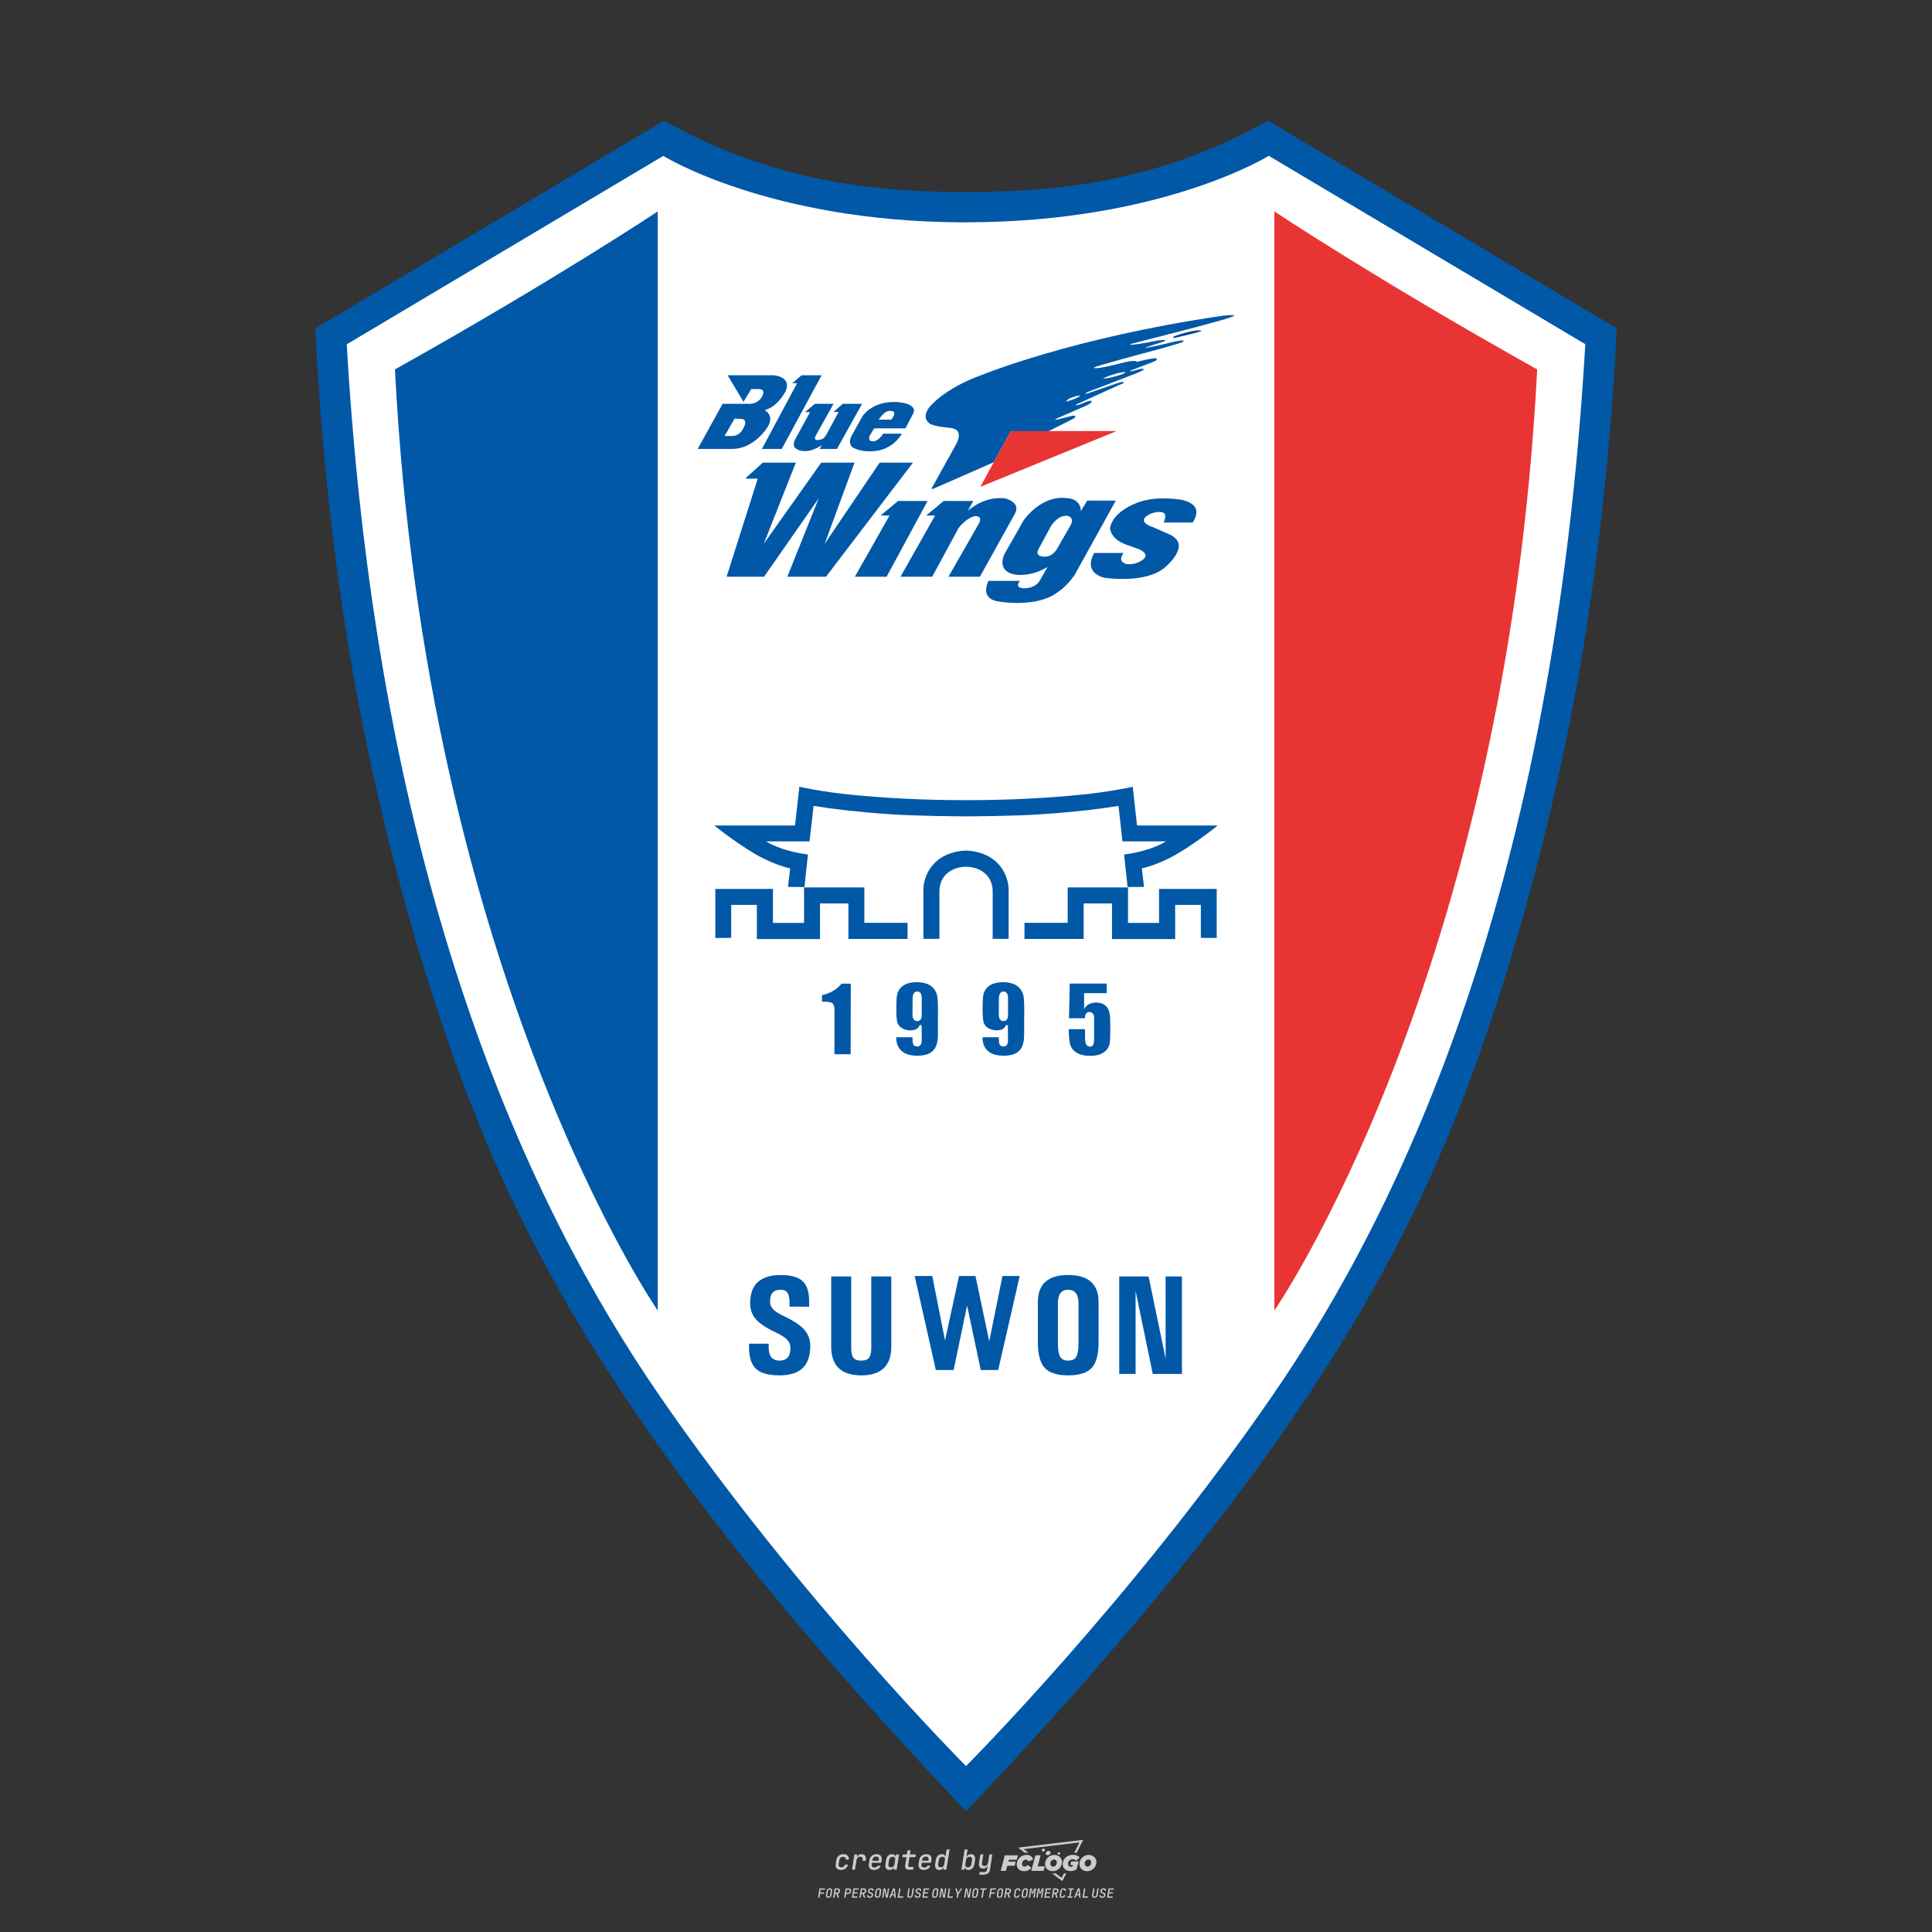 <?xml version="1.0" encoding="iso-8859-1"?>
<!-- Created by @FCLOGO 2024-10-21 GMT+8 20:57:49 . https://fclogo.top/ -->
<!-- FOR PERSONAL USE ONLY NOT FOR COMMERCIAL USE -->
<svg version="1.1" id="&#x56FE;&#x5C42;_1" xmlns="http://www.w3.org/2000/svg" xmlns:xlink="http://www.w3.org/1999/xlink" x="0px"
	 y="0px" viewBox="0 0 800 800" style="enable-background:new 0 0 800 800;" xml:space="preserve">
<rect x="0" y="0" width="800" height="800" fill="#333333" stroke="none"/>
<path style="fill:#CCCCCC;" d="M348.219,774.301c-0.786,0-1.375-0.217-1.768-0.652c-0.393-0.435-0.528-1.03-0.406-1.786l0.252-1.648
	c0.122-0.755,0.45-1.35,0.984-1.785c0.534-0.435,1.194-0.653,1.98-0.653c0.755,0,1.329,0.199,1.722,0.595
	c0.393,0.397,0.551,0.938,0.475,1.625h-1.236c0.03-0.359-0.055-0.637-0.257-0.836c-0.202-0.198-0.498-0.297-0.887-0.297
	c-0.42,0-0.763,0.117-1.03,0.349c-0.267,0.233-0.435,0.563-0.504,0.99l-0.263,1.659c-0.069,0.435-0.006,0.769,0.189,1.001
	c0.195,0.233,0.502,0.349,0.921,0.349c0.389,0,0.715-0.099,0.978-0.297c0.263-0.198,0.436-0.481,0.521-0.847h1.236
	c-0.137,0.687-0.467,1.231-0.99,1.631C349.614,774.101,348.975,774.301,348.219,774.301z M352.797,774.187l0.996-6.294h1.19
	l-0.195,1.19c0.336-0.87,0.973-1.304,1.911-1.304c0.671,0,1.169,0.208,1.493,0.624c0.324,0.416,0.429,0.986,0.315,1.71l-0.069,0.423
	h-1.27l0.057-0.32c0.069-0.45,0.011-0.795-0.171-1.036c-0.183-0.24-0.477-0.361-0.881-0.361c-0.405,0-0.74,0.122-1.007,0.366
	c-0.267,0.245-0.435,0.588-0.504,1.03l-0.63,3.971H352.797z M361.906,774.301c-0.77,0-1.346-0.223-1.728-0.669
	c-0.382-0.446-0.515-1.036-0.4-1.768l0.252-1.648c0.084-0.488,0.257-0.915,0.521-1.281c0.263-0.366,0.601-0.651,1.013-0.852
	c0.412-0.202,0.873-0.304,1.385-0.304c0.771,0,1.349,0.224,1.734,0.669c0.385,0.446,0.517,1.036,0.395,1.768l-0.172,1.121h-3.845
	l-0.092,0.526c-0.153,0.954,0.217,1.43,1.11,1.43c0.717,0,1.175-0.248,1.373-0.744h1.225c-0.168,0.534-0.504,0.96-1.007,1.276
	C363.165,774.143,362.577,774.301,361.906,774.301z M361.231,770.216l-0.046,0.286l2.655-0.012l0.046-0.286
	c0.069-0.466,0.013-0.822-0.166-1.07c-0.179-0.248-0.486-0.372-0.921-0.372c-0.443,0-0.795,0.126-1.059,0.378
	C361.477,769.392,361.307,769.751,361.231,770.216z M368.326,774.301c-0.633,0-1.103-0.212-1.408-0.635
	c-0.305-0.423-0.397-1.001-0.274-1.733l0.274-1.774c0.115-0.733,0.393-1.312,0.836-1.74c0.442-0.427,0.98-0.641,1.613-0.641
	c0.465,0,0.83,0.119,1.093,0.354c0.263,0.237,0.391,0.558,0.383,0.962h0.023l0.172-1.202h1.236l-0.996,6.294h-1.225l0.195-1.201
	h-0.023c-0.122,0.412-0.351,0.734-0.687,0.967C369.203,774.185,368.799,774.301,368.326,774.301z M368.932,773.226
	c0.389,0,0.715-0.119,0.978-0.355c0.263-0.236,0.429-0.572,0.498-1.007l0.252-1.648c0.069-0.427,0.01-0.761-0.177-1.001
	c-0.187-0.24-0.475-0.36-0.864-0.36c-0.397,0-0.725,0.118-0.984,0.355c-0.26,0.237-0.423,0.572-0.492,1.007l-0.252,1.648
	c-0.069,0.443-0.013,0.78,0.166,1.013C368.236,773.11,368.528,773.226,368.932,773.226z M376.348,774.187
	c-0.572,0-0.994-0.156-1.264-0.469c-0.271-0.312-0.361-0.751-0.269-1.316l0.538-3.387h-1.739l0.171-1.122h1.74l0.275-1.716h1.236
	l-0.275,1.716h2.472l-0.183,1.122h-2.46l-0.538,3.387c-0.076,0.442,0.099,0.664,0.526,0.664h1.717l-0.172,1.121H376.348z
	 M382.504,774.301c-0.77,0-1.346-0.223-1.728-0.669c-0.382-0.446-0.515-1.036-0.4-1.768l0.252-1.648
	c0.084-0.488,0.257-0.915,0.521-1.281c0.263-0.366,0.601-0.651,1.013-0.852c0.412-0.202,0.873-0.304,1.385-0.304
	c0.771,0,1.349,0.224,1.734,0.669c0.385,0.446,0.517,1.036,0.395,1.768l-0.172,1.121h-3.845l-0.092,0.526
	c-0.153,0.954,0.217,1.43,1.11,1.43c0.717,0,1.175-0.248,1.373-0.744h1.225c-0.168,0.534-0.504,0.96-1.007,1.276
	C383.763,774.143,383.176,774.301,382.504,774.301z M381.829,770.216l-0.046,0.286l2.655-0.012l0.046-0.286
	c0.069-0.466,0.013-0.822-0.166-1.07c-0.179-0.248-0.486-0.372-0.921-0.372c-0.443,0-0.795,0.126-1.059,0.378
	C382.075,769.392,381.905,769.751,381.829,770.216z M388.924,774.301c-0.633,0-1.101-0.212-1.402-0.635
	c-0.301-0.423-0.395-1.001-0.28-1.733l0.274-1.774c0.115-0.733,0.393-1.312,0.836-1.74c0.442-0.427,0.98-0.641,1.613-0.641
	c0.465,0,0.83,0.119,1.093,0.354c0.263,0.237,0.391,0.558,0.383,0.962h0.023l0.206-1.465l0.298-1.796h1.236l-1.327,8.354h-1.225
	l0.195-1.201h-0.023c-0.122,0.412-0.351,0.734-0.687,0.967C389.802,774.185,389.397,774.301,388.924,774.301z M389.531,773.226
	c0.389,0,0.715-0.119,0.978-0.355c0.263-0.236,0.429-0.572,0.498-1.007l0.252-1.648c0.076-0.427,0.019-0.761-0.172-1.001
	c-0.191-0.24-0.481-0.36-0.87-0.36c-0.397,0-0.725,0.118-0.984,0.355c-0.26,0.237-0.423,0.572-0.492,1.007l-0.252,1.648
	c-0.076,0.443-0.023,0.78,0.16,1.013C388.833,773.11,389.126,773.226,389.531,773.226z M401.017,774.301
	c-0.473,0-0.839-0.116-1.099-0.349c-0.26-0.233-0.385-0.555-0.377-0.967h-0.011l-0.195,1.201h-1.224l1.327-8.354h1.236l-0.286,1.796
	l-0.274,1.465h0.046c0.122-0.412,0.353-0.734,0.692-0.967c0.34-0.232,0.742-0.349,1.208-0.349c0.633,0,1.1,0.214,1.402,0.641
	c0.301,0.428,0.395,1.007,0.281,1.74l-0.275,1.774c-0.115,0.733-0.395,1.31-0.841,1.733
	C402.179,774.089,401.643,774.301,401.017,774.301z M400.766,773.226c0.397,0,0.723-0.116,0.978-0.349
	c0.255-0.233,0.422-0.571,0.498-1.013l0.252-1.648c0.069-0.435,0.011-0.771-0.171-1.007c-0.183-0.237-0.473-0.355-0.87-0.355
	c-0.389,0-0.715,0.12-0.978,0.36c-0.263,0.24-0.429,0.574-0.498,1.001l-0.252,1.648c-0.069,0.435-0.011,0.771,0.172,1.007
	C400.079,773.107,400.369,773.226,400.766,773.226z M405.469,776.247l0.172-1.064h1.934c0.641,0,1.007-0.302,1.099-0.905
	l0.103-0.675l0.206-1.19h-0.034c-0.122,0.42-0.347,0.744-0.675,0.973c-0.328,0.228-0.729,0.343-1.201,0.343
	c-0.626,0-1.093-0.201-1.402-0.601c-0.309-0.4-0.41-0.944-0.303-1.631l0.584-3.605h1.236l-0.561,3.479
	c-0.061,0.412,0,0.732,0.183,0.961c0.183,0.229,0.465,0.343,0.847,0.343c0.389,0,0.717-0.122,0.984-0.366
	c0.267-0.244,0.431-0.584,0.492-1.018l0.538-3.399h1.236l-1.007,6.409c-0.099,0.603-0.37,1.078-0.812,1.425
	c-0.443,0.347-1,0.521-1.671,0.521H405.469z M417.787,770.085h3.221l0.537-1.854h-5.466l-1.708,6.442h2.147l0.586-2.099h3.026
	l0.439-1.708h-3.026L417.787,770.085z M424.229,772.916c-0.586,0-1.025-0.39-1.025-1.122c0-0.878,0.634-1.757,1.61-1.757
	c0.488,0,0.878,0.244,1.025,0.781l1.952-0.83c-0.293-1.171-1.269-1.903-2.635-1.903c-2.782,0-4.148,2.147-4.148,3.904
	c0,1.757,1.269,2.831,3.075,2.831c1.366,0,2.343-0.586,2.977-1.415l-1.513-1.171C425.156,772.672,424.717,772.916,424.229,772.916z
	 M430.915,768.231h-2.147l-1.757,6.442h5.124l0.488-1.854h-2.928L430.915,768.231z M439.748,771.013
	c0-1.659-1.318-2.928-3.221-2.928c-2.196,0-3.807,1.806-3.807,3.807c0,1.659,1.318,2.928,3.221,2.928
	C438.138,774.819,439.748,773.013,439.748,771.013z M434.917,771.696c0-0.83,0.586-1.708,1.513-1.708
	c0.781,0,1.171,0.537,1.171,1.22c0,0.83-0.586,1.708-1.513,1.708C435.307,772.916,434.917,772.379,434.917,771.696z
	 M443.213,772.233h1.074l-0.195,0.683c-0.146,0.049-0.342,0.098-0.586,0.098c-0.683,0-1.269-0.39-1.269-1.22
	c0-1.025,0.732-1.903,1.952-1.903c0.586,0,1.122,0.244,1.513,0.586l1.366-1.367c-0.439-0.537-1.513-1.074-2.733-1.074
	c-2.587,0-4.295,1.757-4.295,3.855c0,2.05,1.61,2.879,3.221,2.879c0.927,0,1.854-0.293,2.489-0.683l0.927-3.319h-3.123
	L443.213,772.233z M450.777,768.084c-2.196,0-3.807,1.806-3.807,3.807c0,1.659,1.318,2.928,3.221,2.928
	c2.196,0,3.807-1.806,3.807-3.807C453.998,769.353,452.681,768.084,450.777,768.084z M450.338,772.916
	c-0.781,0-1.171-0.537-1.171-1.22c0-0.83,0.586-1.708,1.513-1.708c0.781,0,1.171,0.537,1.171,1.22
	C451.851,772.037,451.265,772.916,450.338,772.916z M437.942,767.499c-0.049,0.293,0.098,0.488,0.439,0.488s0.537-0.195,0.634-0.488
	c0.049-0.244-0.098-0.488-0.439-0.488C438.235,767.011,437.991,767.255,437.942,767.499z M432.135,765.498
	c-0.439,0-0.732,0.244-0.781,0.586c-0.049,0.342,0.098,0.586,0.537,0.586s0.732-0.244,0.781-0.586
	C432.769,765.742,432.574,765.498,432.135,765.498z M433.013,767.304c-0.098,0.537,0.146,0.878,0.83,0.878
	c0.634,0,1.074-0.39,1.171-0.878s-0.146-0.878-0.83-0.878C433.501,766.425,433.111,766.815,433.013,767.304z M439.602,777.552
	l-2.44-1.806h-1.513l4.246,3.172l1.61-3.172h-0.976L439.602,777.552z M425.839,767.157l-2.001-1.464l23.132-2.782l-2.147,4.246
	h1.025l2.684-5.319l-26.988,3.221l2.782,2.099H425.839z M338.719,785.785l0.609-3.832h2.32l-0.084,0.519H339.8l-0.184,1.144h1.627
	l-0.084,0.525h-1.617l-0.257,1.643H338.719z M342.97,785.838c-0.357,0-0.623-0.101-0.798-0.302
	c-0.175-0.201-0.234-0.473-0.178-0.816l0.268-1.701c0.056-0.343,0.203-0.615,0.441-0.816c0.238-0.201,0.536-0.302,0.892-0.302
	c0.357,0,0.623,0.1,0.798,0.299c0.175,0.199,0.236,0.471,0.184,0.814l-0.268,1.706c-0.056,0.343-0.204,0.615-0.444,0.816
	C343.625,785.737,343.327,785.838,342.97,785.838z M343.049,785.334c0.193,0,0.348-0.052,0.467-0.157
	c0.119-0.105,0.194-0.257,0.226-0.457l0.268-1.701c0.031-0.199,0.005-0.352-0.079-0.456c-0.084-0.105-0.222-0.157-0.415-0.157
	s-0.347,0.052-0.464,0.157c-0.117,0.105-0.192,0.257-0.223,0.456l-0.268,1.701c-0.031,0.2-0.005,0.352,0.079,0.457
	C342.723,785.281,342.86,785.334,343.049,785.334z M344.996,785.785l0.609-3.832h1.202c0.238,0,0.439,0.046,0.604,0.139
	c0.164,0.093,0.283,0.223,0.357,0.391c0.073,0.168,0.091,0.366,0.052,0.593c-0.038,0.259-0.14,0.484-0.304,0.675
	c-0.164,0.19-0.366,0.321-0.604,0.391l0.535,1.643h-0.619l-0.478-1.575h-0.541l-0.247,1.575H344.996z M345.888,783.707h0.635
	c0.189,0,0.349-0.056,0.48-0.168c0.131-0.112,0.211-0.262,0.239-0.451c0.032-0.193,0-0.345-0.094-0.459
	c-0.095-0.114-0.236-0.171-0.425-0.171h-0.635L345.888,783.707z M349.545,785.785l0.609-3.832h1.254c0.371,0,0.651,0.105,0.84,0.315
	c0.189,0.21,0.255,0.49,0.199,0.84c-0.038,0.234-0.122,0.438-0.249,0.611s-0.29,0.307-0.488,0.402
	c-0.198,0.095-0.419,0.142-0.664,0.142h-0.693l-0.241,1.522H349.545z M350.432,783.754h0.693c0.192,0,0.357-0.059,0.493-0.176
	c0.136-0.117,0.22-0.274,0.252-0.47c0.031-0.196-0.002-0.353-0.1-0.47c-0.098-0.117-0.245-0.176-0.441-0.176h-0.688L350.432,783.754
	z M352.747,785.785l0.609-3.832h2.252l-0.079,0.504h-1.695l-0.173,1.087h1.512l-0.079,0.499h-1.512l-0.194,1.239h1.69l-0.079,0.504
	H352.747z M355.843,785.785l0.609-3.832h1.202c0.238,0,0.439,0.046,0.604,0.139c0.164,0.093,0.284,0.223,0.357,0.391
	c0.073,0.168,0.091,0.366,0.052,0.593c-0.038,0.259-0.14,0.484-0.304,0.675c-0.164,0.19-0.366,0.321-0.604,0.391l0.535,1.643h-0.619
	l-0.478-1.575h-0.541l-0.247,1.575H355.843z M356.736,783.707h0.635c0.189,0,0.349-0.056,0.48-0.168
	c0.131-0.112,0.211-0.262,0.239-0.451c0.032-0.193,0-0.345-0.094-0.459c-0.095-0.114-0.236-0.171-0.425-0.171h-0.635
	L356.736,783.707z M360.132,785.838c-0.385,0-0.674-0.095-0.866-0.286c-0.192-0.191-0.264-0.451-0.215-0.779h0.567
	c-0.028,0.175,0.011,0.312,0.115,0.412c0.105,0.1,0.266,0.15,0.483,0.15c0.203,0,0.37-0.049,0.501-0.147
	c0.131-0.098,0.211-0.233,0.239-0.404c0.021-0.15,0.001-0.279-0.06-0.386c-0.061-0.107-0.158-0.181-0.291-0.223l-0.457-0.136
	c-0.266-0.08-0.462-0.217-0.588-0.409c-0.126-0.192-0.17-0.42-0.131-0.682c0.035-0.21,0.112-0.394,0.231-0.551
	c0.119-0.157,0.273-0.28,0.462-0.367c0.189-0.087,0.402-0.131,0.64-0.131c0.35,0,0.616,0.095,0.798,0.286
	c0.182,0.191,0.248,0.444,0.199,0.759h-0.567c0.028-0.168-0.003-0.3-0.092-0.396c-0.089-0.096-0.23-0.144-0.422-0.144
	c-0.189,0-0.343,0.045-0.462,0.134c-0.119,0.089-0.189,0.214-0.21,0.375c-0.025,0.151-0.007,0.279,0.053,0.386
	c0.06,0.107,0.158,0.181,0.294,0.223l0.467,0.147c0.262,0.081,0.456,0.217,0.58,0.409c0.124,0.193,0.165,0.422,0.123,0.688
	c-0.035,0.217-0.115,0.406-0.241,0.567c-0.126,0.161-0.288,0.286-0.486,0.375C360.598,785.793,360.376,785.838,360.132,785.838z
	 M363.265,785.838c-0.357,0-0.623-0.101-0.798-0.302c-0.175-0.201-0.234-0.473-0.178-0.816l0.268-1.701
	c0.056-0.343,0.203-0.615,0.441-0.816c0.238-0.201,0.535-0.302,0.892-0.302c0.357,0,0.623,0.1,0.798,0.299
	c0.175,0.199,0.236,0.471,0.184,0.814l-0.268,1.706c-0.056,0.343-0.204,0.615-0.444,0.816
	C363.92,785.737,363.622,785.838,363.265,785.838z M363.344,785.334c0.192,0,0.348-0.052,0.467-0.157
	c0.119-0.105,0.194-0.257,0.226-0.457l0.268-1.701c0.031-0.199,0.005-0.352-0.079-0.456c-0.084-0.105-0.222-0.157-0.415-0.157
	c-0.192,0-0.347,0.052-0.464,0.157c-0.117,0.105-0.192,0.257-0.223,0.456l-0.268,1.701c-0.031,0.2-0.005,0.352,0.079,0.457
	C363.019,785.281,363.155,785.334,363.344,785.334z M365.275,785.785l0.609-3.832h0.709l0.619,3.186
	c0.007-0.098,0.017-0.217,0.029-0.357c0.012-0.14,0.027-0.285,0.045-0.435c0.018-0.151,0.037-0.289,0.058-0.415l0.315-1.979h0.525
	l-0.609,3.832h-0.708l-0.614-3.186c-0.007,0.095-0.017,0.209-0.029,0.344s-0.027,0.276-0.045,0.423
	c-0.018,0.147-0.037,0.283-0.058,0.409l-0.315,2.01H365.275z M368.225,785.785l1.585-3.832h0.745l0.373,3.832h-0.562l-0.073-0.971
	h-1.087l-0.388,0.971H368.225z M369.385,784.342h0.871l-0.089-1.102c-0.017-0.196-0.03-0.365-0.037-0.509
	c-0.007-0.144-0.011-0.243-0.011-0.299c-0.017,0.056-0.052,0.156-0.102,0.299c-0.051,0.143-0.115,0.311-0.191,0.504L369.385,784.342
	z M371.721,785.785l0.609-3.832h0.567l-0.525,3.312h1.674l-0.079,0.52H371.721z M376.678,785.838c-0.367,0-0.634-0.101-0.8-0.302
	c-0.166-0.201-0.221-0.475-0.165-0.821l0.436-2.761h0.567l-0.436,2.755c-0.031,0.196-0.008,0.35,0.071,0.462
	c0.079,0.112,0.214,0.168,0.407,0.168c0.192,0,0.347-0.056,0.465-0.168c0.117-0.112,0.192-0.266,0.223-0.462l0.436-2.755h0.567
	l-0.436,2.761c-0.056,0.35-0.2,0.625-0.433,0.824C377.346,785.738,377.046,785.838,376.678,785.838z M379.843,785.838
	c-0.385,0-0.674-0.095-0.866-0.286c-0.192-0.191-0.264-0.451-0.215-0.779h0.567c-0.028,0.175,0.011,0.312,0.115,0.412
	c0.105,0.1,0.266,0.15,0.483,0.15c0.203,0,0.37-0.049,0.501-0.147c0.131-0.098,0.211-0.233,0.239-0.404
	c0.021-0.15,0.001-0.279-0.06-0.386c-0.061-0.107-0.158-0.181-0.291-0.223l-0.457-0.136c-0.266-0.08-0.462-0.217-0.588-0.409
	c-0.126-0.192-0.17-0.42-0.131-0.682c0.035-0.21,0.112-0.394,0.231-0.551s0.273-0.28,0.462-0.367
	c0.189-0.087,0.402-0.131,0.64-0.131c0.35,0,0.616,0.095,0.798,0.286c0.182,0.191,0.248,0.444,0.199,0.759h-0.567
	c0.028-0.168-0.003-0.3-0.092-0.396c-0.089-0.096-0.23-0.144-0.422-0.144c-0.189,0-0.343,0.045-0.462,0.134
	c-0.119,0.089-0.189,0.214-0.21,0.375c-0.024,0.151-0.007,0.279,0.053,0.386c0.06,0.107,0.157,0.181,0.294,0.223l0.467,0.147
	c0.262,0.081,0.456,0.217,0.58,0.409c0.124,0.193,0.165,0.422,0.123,0.688c-0.035,0.217-0.115,0.406-0.241,0.567
	c-0.126,0.161-0.288,0.286-0.486,0.375C380.31,785.793,380.088,785.838,379.843,785.838z M381.906,785.785l0.609-3.832h2.252
	l-0.079,0.504h-1.695l-0.173,1.087h1.512l-0.079,0.499h-1.512l-0.194,1.239h1.69l-0.079,0.504H381.906z M386.943,785.838
	c-0.357,0-0.623-0.101-0.798-0.302c-0.175-0.201-0.234-0.473-0.178-0.816l0.268-1.701c0.056-0.343,0.203-0.615,0.441-0.816
	c0.238-0.201,0.536-0.302,0.892-0.302c0.357,0,0.623,0.1,0.798,0.299c0.175,0.199,0.236,0.471,0.184,0.814l-0.268,1.706
	c-0.056,0.343-0.204,0.615-0.444,0.816C387.598,785.737,387.299,785.838,386.943,785.838z M387.021,785.334
	c0.193,0,0.348-0.052,0.467-0.157c0.119-0.105,0.194-0.257,0.226-0.457l0.268-1.701c0.031-0.199,0.005-0.352-0.079-0.456
	c-0.084-0.105-0.222-0.157-0.415-0.157c-0.193,0-0.347,0.052-0.464,0.157c-0.117,0.105-0.192,0.257-0.223,0.456l-0.268,1.701
	c-0.031,0.2-0.005,0.352,0.079,0.457C386.696,785.281,386.832,785.334,387.021,785.334z M388.953,785.785l0.609-3.832h0.709
	l0.619,3.186c0.007-0.098,0.017-0.217,0.029-0.357c0.012-0.14,0.027-0.285,0.045-0.435c0.018-0.151,0.037-0.289,0.058-0.415
	l0.315-1.979h0.525l-0.609,3.832h-0.708l-0.614-3.186c-0.007,0.095-0.017,0.209-0.029,0.344c-0.012,0.135-0.027,0.276-0.045,0.423
	c-0.018,0.147-0.037,0.283-0.058,0.409l-0.315,2.01H388.953z M392.249,785.785l0.609-3.832h0.567l-0.525,3.312h1.674l-0.079,0.52
	H392.249z M396.117,785.785l0.22-1.412l-0.751-2.42h0.577l0.446,1.449c0.028,0.095,0.05,0.184,0.066,0.268
	c0.016,0.084,0.025,0.147,0.029,0.189c0.017-0.042,0.046-0.105,0.087-0.189c0.04-0.084,0.088-0.173,0.144-0.268l0.898-1.449h0.598
	l-1.527,2.42l-0.22,1.412H396.117z M399.217,785.785l0.609-3.832h0.709l0.619,3.186c0.007-0.098,0.017-0.217,0.029-0.357
	c0.012-0.14,0.027-0.285,0.044-0.435c0.018-0.151,0.037-0.289,0.058-0.415l0.315-1.979h0.525l-0.609,3.832h-0.708l-0.614-3.186
	c-0.007,0.095-0.017,0.209-0.029,0.344c-0.012,0.135-0.027,0.276-0.045,0.423c-0.018,0.147-0.037,0.283-0.058,0.409l-0.315,2.01
	H399.217z M403.505,785.838c-0.357,0-0.623-0.101-0.798-0.302c-0.175-0.201-0.234-0.473-0.179-0.816l0.268-1.701
	c0.056-0.343,0.203-0.615,0.441-0.816c0.238-0.201,0.535-0.302,0.892-0.302c0.357,0,0.623,0.1,0.798,0.299
	c0.175,0.199,0.236,0.471,0.184,0.814l-0.268,1.706c-0.056,0.343-0.204,0.615-0.444,0.816
	C404.16,785.737,403.862,785.838,403.505,785.838z M403.584,785.334c0.193,0,0.348-0.052,0.467-0.157
	c0.119-0.105,0.194-0.257,0.226-0.457l0.268-1.701c0.032-0.199,0.005-0.352-0.079-0.456c-0.084-0.105-0.222-0.157-0.415-0.157
	c-0.193,0-0.347,0.052-0.465,0.157c-0.117,0.105-0.191,0.257-0.223,0.456l-0.268,1.701c-0.032,0.2-0.005,0.352,0.079,0.457
	C403.258,785.281,403.395,785.334,403.584,785.334z M406.381,785.785l0.525-3.312h-1.023l0.084-0.519h2.619l-0.084,0.519h-1.029
	l-0.525,3.312H406.381z M409.518,785.785l0.609-3.832h2.32l-0.084,0.519h-1.764l-0.184,1.144h1.627l-0.084,0.525h-1.617
	l-0.257,1.643H409.518z M413.769,785.838c-0.357,0-0.623-0.101-0.798-0.302c-0.175-0.201-0.234-0.473-0.179-0.816l0.268-1.701
	c0.056-0.343,0.203-0.615,0.441-0.816c0.238-0.201,0.535-0.302,0.892-0.302c0.357,0,0.623,0.1,0.798,0.299
	c0.175,0.199,0.236,0.471,0.184,0.814l-0.268,1.706c-0.056,0.343-0.204,0.615-0.444,0.816
	C414.425,785.737,414.126,785.838,413.769,785.838z M413.848,785.334c0.193,0,0.348-0.052,0.467-0.157
	c0.119-0.105,0.194-0.257,0.226-0.457l0.268-1.701c0.032-0.199,0.005-0.352-0.079-0.456c-0.084-0.105-0.222-0.157-0.415-0.157
	c-0.193,0-0.347,0.052-0.465,0.157c-0.117,0.105-0.191,0.257-0.223,0.456l-0.268,1.701c-0.032,0.2-0.005,0.352,0.079,0.457
	C413.522,785.281,413.659,785.334,413.848,785.334z M415.795,785.785l0.609-3.832h1.202c0.238,0,0.439,0.046,0.604,0.139
	c0.164,0.093,0.283,0.223,0.357,0.391c0.073,0.168,0.091,0.366,0.053,0.593c-0.039,0.259-0.14,0.484-0.304,0.675
	c-0.165,0.19-0.366,0.321-0.604,0.391l0.535,1.643h-0.619l-0.478-1.575h-0.541l-0.247,1.575H415.795z M416.688,783.707h0.635
	c0.189,0,0.349-0.056,0.48-0.168c0.131-0.112,0.211-0.262,0.239-0.451c0.032-0.193,0-0.345-0.095-0.459
	c-0.094-0.114-0.236-0.171-0.425-0.171h-0.635L416.688,783.707z M420.905,785.838c-0.36,0-0.631-0.101-0.811-0.302
	c-0.18-0.201-0.242-0.473-0.187-0.816l0.268-1.701c0.056-0.346,0.206-0.619,0.449-0.819s0.545-0.299,0.906-0.299
	c0.357,0,0.625,0.101,0.806,0.302c0.18,0.201,0.242,0.473,0.186,0.816h-0.567c0.031-0.199,0.003-0.352-0.087-0.456
	c-0.089-0.105-0.228-0.157-0.417-0.157c-0.193,0-0.351,0.052-0.475,0.157c-0.124,0.105-0.202,0.255-0.233,0.451l-0.268,1.706
	c-0.032,0.2-0.003,0.352,0.087,0.457c0.089,0.105,0.23,0.157,0.423,0.157c0.192,0,0.35-0.052,0.472-0.157
	c0.122-0.105,0.199-0.257,0.231-0.457h0.567c-0.035,0.228-0.114,0.425-0.239,0.593c-0.124,0.168-0.281,0.298-0.47,0.388
	C421.357,785.792,421.143,785.838,420.905,785.838z M424.033,785.838c-0.357,0-0.623-0.101-0.798-0.302
	c-0.175-0.201-0.234-0.473-0.179-0.816l0.268-1.701c0.056-0.343,0.203-0.615,0.441-0.816c0.238-0.201,0.535-0.302,0.892-0.302
	c0.357,0,0.623,0.1,0.798,0.299c0.175,0.199,0.236,0.471,0.184,0.814l-0.268,1.706c-0.056,0.343-0.204,0.615-0.444,0.816
	C424.689,785.737,424.39,785.838,424.033,785.838z M424.112,785.334c0.193,0,0.348-0.052,0.467-0.157
	c0.119-0.105,0.194-0.257,0.226-0.457l0.268-1.701c0.032-0.199,0.005-0.352-0.079-0.456c-0.084-0.105-0.222-0.157-0.415-0.157
	c-0.192,0-0.347,0.052-0.465,0.157c-0.117,0.105-0.191,0.257-0.223,0.456l-0.268,1.701c-0.032,0.2-0.005,0.352,0.079,0.457
	C423.787,785.281,423.923,785.334,424.112,785.334z M425.965,785.785l0.609-3.832h0.687l0.184,1.228
	c0.021,0.119,0.037,0.23,0.047,0.333c0.011,0.103,0.019,0.183,0.026,0.239c0.018-0.056,0.047-0.136,0.089-0.241
	c0.042-0.105,0.091-0.217,0.147-0.336l0.567-1.223h0.709l-0.609,3.832h-0.535l0.204-1.291c0.024-0.168,0.058-0.353,0.1-0.554
	c0.042-0.201,0.087-0.404,0.136-0.609c0.049-0.205,0.096-0.4,0.142-0.585c0.045-0.185,0.087-0.348,0.126-0.488l-0.855,1.863h-0.551
	l-0.283-1.863c-0.004,0.136-0.011,0.295-0.021,0.475c-0.011,0.18-0.024,0.372-0.039,0.575c-0.016,0.203-0.035,0.407-0.058,0.611
	c-0.023,0.205-0.048,0.396-0.076,0.575l-0.205,1.291H425.965z M429.115,785.785l0.609-3.832h0.687l0.184,1.228
	c0.021,0.119,0.037,0.23,0.047,0.333c0.011,0.103,0.019,0.183,0.026,0.239c0.018-0.056,0.047-0.136,0.089-0.241
	c0.042-0.105,0.091-0.217,0.147-0.336l0.567-1.223h0.709l-0.609,3.832h-0.535l0.204-1.291c0.025-0.168,0.058-0.353,0.1-0.554
	c0.042-0.201,0.087-0.404,0.136-0.609c0.049-0.205,0.096-0.4,0.142-0.585c0.045-0.185,0.087-0.348,0.126-0.488l-0.855,1.863h-0.551
	l-0.283-1.863c-0.004,0.136-0.011,0.295-0.021,0.475c-0.011,0.18-0.024,0.372-0.039,0.575c-0.016,0.203-0.035,0.407-0.058,0.611
	c-0.023,0.205-0.048,0.396-0.076,0.575l-0.205,1.291H429.115z M432.411,785.785l0.609-3.832h2.252l-0.079,0.504h-1.695l-0.173,1.087
	h1.512l-0.079,0.499h-1.512l-0.194,1.239h1.69l-0.079,0.504H432.411z M435.507,785.785l0.609-3.832h1.202
	c0.238,0,0.439,0.046,0.604,0.139c0.164,0.093,0.283,0.223,0.357,0.391c0.073,0.168,0.091,0.366,0.053,0.593
	c-0.039,0.259-0.14,0.484-0.304,0.675c-0.165,0.19-0.366,0.321-0.604,0.391l0.535,1.643h-0.619l-0.478-1.575h-0.541l-0.247,1.575
	H435.507z M436.4,783.707h0.635c0.189,0,0.349-0.056,0.48-0.168c0.131-0.112,0.211-0.262,0.239-0.451
	c0.032-0.193,0-0.345-0.095-0.459c-0.094-0.114-0.236-0.171-0.425-0.171h-0.635L436.4,783.707z M439.801,785.838
	c-0.36,0-0.631-0.101-0.811-0.302c-0.18-0.201-0.242-0.473-0.187-0.816l0.268-1.701c0.056-0.346,0.206-0.619,0.449-0.819
	s0.545-0.299,0.906-0.299c0.357,0,0.625,0.101,0.806,0.302c0.18,0.201,0.242,0.473,0.187,0.816h-0.567
	c0.031-0.199,0.003-0.352-0.087-0.456c-0.089-0.105-0.228-0.157-0.417-0.157c-0.193,0-0.351,0.052-0.475,0.157
	c-0.124,0.105-0.202,0.255-0.234,0.451l-0.268,1.706c-0.032,0.2-0.003,0.352,0.087,0.457c0.089,0.105,0.23,0.157,0.423,0.157
	s0.35-0.052,0.472-0.157c0.122-0.105,0.199-0.257,0.231-0.457h0.567c-0.035,0.228-0.114,0.425-0.239,0.593
	c-0.124,0.168-0.281,0.298-0.47,0.388C440.252,785.792,440.039,785.838,439.801,785.838z M441.879,785.785l0.079-0.504h0.777
	l0.446-2.824h-0.777l0.084-0.504h2.126l-0.084,0.504h-0.777l-0.446,2.824h0.777l-0.079,0.504H441.879z M444.74,785.785l1.585-3.832
	h0.745l0.373,3.832h-0.562l-0.073-0.971h-1.087l-0.388,0.971H444.74z M445.9,784.342h0.871l-0.089-1.102
	c-0.017-0.196-0.03-0.365-0.037-0.509c-0.007-0.144-0.01-0.243-0.01-0.299c-0.018,0.056-0.052,0.156-0.103,0.299
	c-0.051,0.143-0.115,0.311-0.192,0.504L445.9,784.342z M448.235,785.785l0.609-3.832h0.567l-0.525,3.312h1.674l-0.079,0.52H448.235z
	 M453.193,785.838c-0.368,0-0.634-0.101-0.8-0.302c-0.166-0.201-0.221-0.475-0.165-0.821l0.436-2.761h0.567l-0.436,2.755
	c-0.032,0.196-0.008,0.35,0.071,0.462c0.079,0.112,0.214,0.168,0.407,0.168c0.192,0,0.347-0.056,0.464-0.168
	c0.117-0.112,0.192-0.266,0.223-0.462l0.436-2.755h0.567l-0.436,2.761c-0.056,0.35-0.2,0.625-0.433,0.824
	C453.86,785.738,453.561,785.838,453.193,785.838z M456.358,785.838c-0.385,0-0.674-0.095-0.866-0.286
	c-0.193-0.191-0.264-0.451-0.215-0.779h0.567c-0.028,0.175,0.011,0.312,0.115,0.412c0.105,0.1,0.266,0.15,0.483,0.15
	c0.203,0,0.37-0.049,0.501-0.147s0.211-0.233,0.239-0.404c0.021-0.15,0.001-0.279-0.06-0.386c-0.061-0.107-0.158-0.181-0.291-0.223
	l-0.457-0.136c-0.266-0.08-0.462-0.217-0.588-0.409c-0.126-0.192-0.17-0.42-0.131-0.682c0.035-0.21,0.112-0.394,0.231-0.551
	c0.119-0.157,0.273-0.28,0.462-0.367c0.189-0.087,0.402-0.131,0.64-0.131c0.35,0,0.616,0.095,0.798,0.286
	c0.182,0.191,0.248,0.444,0.199,0.759h-0.567c0.028-0.168-0.003-0.3-0.092-0.396c-0.089-0.096-0.23-0.144-0.423-0.144
	c-0.189,0-0.343,0.045-0.462,0.134c-0.119,0.089-0.189,0.214-0.21,0.375c-0.025,0.151-0.007,0.279,0.052,0.386
	c0.06,0.107,0.157,0.181,0.294,0.223l0.467,0.147c0.262,0.081,0.456,0.217,0.58,0.409c0.124,0.193,0.165,0.422,0.124,0.688
	c-0.035,0.217-0.116,0.406-0.241,0.567c-0.126,0.161-0.288,0.286-0.486,0.375C456.824,785.793,456.603,785.838,456.358,785.838z
	 M458.421,785.785l0.609-3.832h2.252l-0.079,0.504h-1.695l-0.173,1.087h1.512l-0.079,0.499h-1.512l-0.194,1.239h1.69l-0.079,0.504
	H458.421z"/>
<g>
	<g>
		<path style="fill:#0058A7;" d="M400.128,749.88C506.286,637.999,556.88,562.07,588.314,495.895
			c31.476-66.187,55.182-154.966,67.039-226.063c11.829-71.092,14.072-133.909,14.072-133.909L525.109,50
			c-41.83,23.23-80.656,29.464-124.534,29.533h-1.037C355.617,79.464,316.816,73.27,274.934,50l-144.359,85.97
			c0,0,2.228,62.767,14.082,133.859c11.843,71.097,35.494,159.876,66.977,226.063c31.443,66.174,82.103,142.106,188.252,253.973
			L399.99,750L400.128,749.88z"/>
		<path style="fill:#FFFFFF;" d="M526.794,578.031c54.638-79.28,116.833-212.272,129.64-435.508L525.365,64.516
			c0,0-43.964,27.406-124.857,27.536l-1.672,0.023c-80.457-0.263-124.181-27.523-124.181-27.523L143.58,142.578
			c12.842,223.224,75.035,356.234,129.628,435.512c57.958,84.118,126.8,153.207,126.8,153.207S468.674,662.417,526.794,578.031z"/>
		<path style="fill:#0058A7;" d="M272.346,87.554v455.098c0,0-95.977-138.815-108.81-389.686
			C229.252,116.207,272.346,87.554,272.346,87.554z"/>
		<path style="fill:#E83534;" d="M527.694,87.554v455.098c0,0,95.997-138.815,108.817-389.686
			C570.795,116.207,527.694,87.554,527.694,87.554z"/>
	</g>
	<g>
		<g>
			<polygon style="fill:#0058A7;" points="296.203,388.402 296.203,368.083 320.06,368.083 320.06,382.159 332.945,382.159 
				332.945,367.472 357.912,367.472 357.912,382.117 375.802,382.117 375.802,388.801 351.304,388.801 351.304,374.095 
				339.55,374.095 339.55,388.84 313.398,388.84 313.398,374.706 302.768,374.706 302.768,388.348 			"/>
			<polygon style="fill:#0058A7;" points="503.81,388.402 503.81,368.083 479.943,368.083 479.943,382.159 467.088,382.159 
				467.088,367.472 442.096,367.472 442.096,382.117 424.212,382.117 424.212,388.801 448.72,388.801 448.72,374.095 
				460.451,374.095 460.451,388.84 486.613,388.84 486.613,374.706 497.249,374.706 497.249,388.348 			"/>
			<path style="fill:#0058A7;" d="M400.271,358.911c5.153,0.094,10.775,3.226,10.775,10.24c0,6.51,0,19.603,0,19.603h6.605
				c0,0,0-19.404,0-20.621c0-1.227-0.437-7.278-5.631-11.677c-4.565-3.888-10.424-4.193-11.749-4.234h-0.522
				c-1.303,0.041-7.187,0.347-11.775,4.234c-5.167,4.401-5.621,10.452-5.621,11.677c0,1.217,0,20.621,0,20.621h6.634
				c0,0,0-13.093,0-19.603c0-7.013,5.611-10.146,10.757-10.24H400.271z"/>
			<path style="fill:#0058A7;" d="M400.232,338.027c2.053,0,18.957-0.045,31.269-0.882c13.133-0.892,23.725-2.134,31.64-3.447
				l1.657,14.689h18.031c0,0-5.673,3.901-17.354,5.447l1.429,13.46l6.816-0.048l-0.917-7.684c0,0,4.408-0.723,11.701-4.398
				c7.273-3.658,17.76-11.673,19.697-13.351h-33.391l-1.765-16.027c0,0-9.366,2.119-21.828,3.33
				c-12.398,1.221-28.263,2.213-46.821,2.213h-0.84c-18.514,0-34.402-0.992-46.759-2.213c-12.463-1.211-21.804-3.33-21.804-3.33
				l-1.786,16.027h-33.392c1.942,1.678,12.409,9.693,19.686,13.351c7.288,3.677,11.702,4.398,11.702,4.398l-0.924,7.684l6.823,0.048
				l1.447-13.46c-11.686-1.546-17.376-5.447-17.376-5.447h18.038l1.679-14.689c7.904,1.313,18.475,2.555,31.605,3.447
				c11.853,0.796,27.909,0.869,30.987,0.882H400.232z"/>
		</g>
		<g>
			<path style="fill:#0058A7;" d="M352.278,407.316h-3.819c0,0-2.643,3.702-8.091,4.736v2.737c0,0,3.626-0.228,4.497,0.794
				c0.837,1.037,0.665,2.829,0.665,4.236c0,1.392,0,16.722,0,16.722h6.707L352.278,407.316z"/>
			<path style="fill:#0058A7;" d="M388.231,413.393c-0.275-2.921-2.023-6.688-8.623-6.688c-6.628,0-8.136,3.803-8.316,6.43
				c-0.174,2.598-0.32,8.66,0.383,10.545c0.737,1.912,3.114,2.968,5.224,2.968c2.121,0,3.24-0.632,4.005-2.238l0.718,0.167
				c0,0,0.044,3.695,0.044,6.31c0,2.602-1.846,2.431-1.846,2.431s-1.25,0-1.631-0.823c-0.35-0.812-0.35-2.339-0.35-2.998h-6.697
				c0,0-0.844,7.655,8.635,7.655c9.486,0,8.584-6.734,8.584-12.249C388.364,419.379,388.499,416.32,388.231,413.393z
				 M381.669,420.267c0,1.313-0.404,2.536-1.846,2.536c-1.432,0-1.982-1.183-1.982-2.628c0-1.432,0.051-6.876,0.051-6.876
				s-0.099-2.741,1.931-2.741c1.493,0,1.846,1.354,1.846,2.687V420.267L381.669,420.267z"/>
			<path style="fill:#0058A7;" d="M423.952,413.393c-0.285-2.921-2.029-6.688-8.623-6.688c-6.605,0-8.131,3.803-8.31,6.43
				c-0.192,2.598-0.326,8.66,0.405,10.545c0.701,1.912,3.099,2.968,5.202,2.968c2.116,0,3.245-0.632,4.008-2.238l0.701,0.167
				c0,0,0.063,3.695,0.063,6.31c0,2.602-1.855,2.431-1.855,2.431s-1.249,0-1.612-0.823c-0.351-0.812-0.351-2.339-0.351-2.998h-6.702
				c0,0-0.851,7.655,8.629,7.655c9.478,0,8.566-6.734,8.566-12.249C424.078,419.379,424.218,416.32,423.952,413.393z
				 M417.397,420.267c0,1.313-0.395,2.536-1.852,2.536c-1.445,0-1.963-1.183-1.963-2.628c0-1.432,0.045-6.876,0.045-6.876
				s-0.094-2.741,1.917-2.741c1.48,0,1.852,1.354,1.852,2.687L417.397,420.267L417.397,420.267z"/>
			<path style="fill:#0058A7;" d="M458.287,407.275h-15.331l-0.314,14.386l6.621-0.039c0,0-0.24-2.562,1.789-2.562
				s1.991,2.02,1.991,2.602c0,0.597,0,5.176,0,8.097c0,2.912-0.369,3.595-1.768,3.595c-1.385,0-1.977-1.034-1.977-3.953
				c0-2.934-0.034-3.24-0.034-3.24h-6.713c0,0-0.029,4.035,0.554,6.225c0.585,2.228,2.742,4.824,8.395,4.824
				c5.673,0,7.778-2.966,8.065-5.613c0.252-2.652,0.216-7.446,0.08-10.557c-0.146-3.093-1.64-5.899-5.719-5.899
				c-4.082,0-5.02,2.832-5.02,2.832v-6.728h9.33L458.287,407.275z"/>
		</g>
	</g>
	<g>
		<path style="fill:#03428C;" d="M486.204,139.945c0,0,8.862-2.004,11.361-2.827c-0.222-0.246-1.134-0.338-1.134-0.338
			c-4.01,0.129-10.224,2.459-10.224,2.459C485.27,139.756,486.204,139.945,486.204,139.945z"/>
		<path style="fill:#0058A7;" d="M320.411,155.403h-19.1l6.539,11.009l3.218-5.306h3.158c3.431,0,1.068,3.518,1.068,3.518
			c-1.334,2.268-4.338,2.584-4.338,2.584h-11.746l-10.308,18.693h14.243c8.893,0,14.266-8.43,14.266-8.43
			c3.838-5.382-0.79-7.642-0.79-7.642c5.469-1.42,8.581-7.648,8.581-7.648C328.157,155.903,320.411,155.403,320.411,155.403z
			 M306.927,178.702c-1.512,2.014-4.095,1.841-4.095,1.841h-2.794l4.122-7.214l3.263,0.167
			C310.279,174.35,306.927,178.702,306.927,178.702z"/>
		<polygon style="fill:#0058A7;" points="331.904,155.403 340.206,155.403 323.705,185.903 315.475,185.903 330.067,158.682 
			328.046,158.682 		"/>
		<path style="fill:#0058A7;" d="M335.436,170.646h-2.097l4.101-3.437h7.709l-7.121,12.748c0,0-2.429,3.588,2.688,1.758
			c0,0,0.579-0.317,1.48-1.758l5.058-9.377h-2.103l3.836-3.371h7.976l-10.39,18.693h-7.13l0.848-1.562c0,0-4.022,2.678-6.88,2.432
			c0,0-2.739,0.246-4.36-1.511c0,0-0.894-1.014,0.174-3.267L335.436,170.646z"/>
		<path style="fill:#0058A7;" d="M371.236,166.472c-10.322-0.494-14.178,6.021-14.178,6.021l-4.341,7.807
			c-1.752,3.09,0.079,4.791,0.079,4.791c3.434,2.105,7.717,1.773,7.717,1.773c9.118,0.069,12.926-7.285,12.926-7.285h-7.742
			c-2.011,3.317-4.202,3.171-4.202,3.171c-2.593,0-1.268-2.542-1.268-2.542l1.767-2.843h12.919l3.178-6.036
			C380.304,166.801,371.236,166.472,371.236,166.472z M370.05,172.195l-0.921,1.562h-5.283c2.45-3.759,4.293-3.599,4.293-3.599
			C371.305,169.83,370.05,172.195,370.05,172.195z"/>
		<polygon style="fill:#0058A7;" points="313.76,198.215 308.906,198.215 308.906,197.824 315.867,191.576 329.534,191.576 
			316.261,225.173 340.048,191.576 353.838,191.576 341.488,225.173 364.234,191.576 378.033,191.576 342.029,238.805 
			326.014,238.805 339.005,206.361 316.389,238.805 300.875,238.805 		"/>
		<polygon style="fill:#0058A7;" points="368.33,213.464 364.628,213.464 371.856,207.436 384.096,207.436 367.117,238.805 
			353.986,238.805 		"/>
		<path style="fill:#0058A7;" d="M416.138,206.361c-7.984-0.899-13.852,3.793-15.378,5.182l2.228-4.108H390.77l-7.233,6.027h3.671
			l-14.338,25.342h13.134l10.904-20.124c3.32-4.332,6.636-4.952,6.636-4.952c3.545-0.265,1.966,2.766,1.966,2.766l-12.774,22.31
			h13.026l14.597-26.289C422.713,207.802,416.138,206.361,416.138,206.361z"/>
		<path style="fill:#0058A7;" d="M450.2,207.293l-2.652,4.344c0,0,0.408-5.16-6.13-5.385c0,0-8.998-1.866-17.399,8.953
			l-7.999,14.041c0,0-3.674,6.709,3.56,8.524c0,0,6.308,1.7,14.203-3.013l-3.162,5.515c0,0-1.331,3.006-5.805,3.298
			c0,0-5.236,0.521-2.488-3.035h-13.011c0,0-3.803,6.968,3.563,8.433c0,0,12.229,2.372,21.408-1.609c0,0,6.042-2.349,10.778-9.429
			l16.963-30.637H450.2z M443.358,217.398l-5.518,9.612c0,0-2.065,4.177-6.174,3.405c0,0-3.285-0.136-1.574-3.143l5.116-9.47
			c0,0,2.757-4.601,6.699-4.203C441.904,213.598,445.063,213.99,443.358,217.398z"/>
		<path style="fill:#0058A7;" d="M493.832,216.352c0,0,1.637-2.19,1.571-4.527h-0.02c-0.006-0.281-0.031-0.519-0.092-0.772
			c-0.006-0.019-0.034-0.026-0.034-0.042c-0.588-2.347-3.57-3.441-5.698-3.997c-3.933-0.651-12.755-1.566-19.763,1.606
			c0,0-9.213,3.518-10.139,10.108c0,0,0,4.452,6.819,6.838l5.422,1.979c0,0,6.279,2.592-1.313,5.631c0,0-2.263,0.712-4.008,0.388
			v0.023c-0.075,0-0.111-0.029-0.192-0.042c-0.08-0.02-0.12-0.066-0.214-0.076c-3.417-1.128-1.4-3.829-0.869-4.489h-12.21
			c0,0-5.137,7.771,4.217,10.262c0,0,16.82,2.633,24.947-4.193c0,0,6.348-5.106,5.847-9.641c-0.357-1.841-1.945-3.128-3.234-3.847
			l-7.328-3.221c0,0-5.902-1.704-3.171-4.344c0,0,1.571-1.324,3.582-1.736c0.731-0.155,1.939-0.388,2.973-0.189
			c0.114,0,0.26,0.056,0.386,0.07h0.021c1.003,0.262,1.789,1.274,0.531,4.217h11.967L493.832,216.352L493.832,216.352z"/>
		<path style="fill:#0058A7;" d="M511.086,130.718c-0.234-0.584-5.341,0.107-5.341,0.107c-61.618,8.998-99.076,24.387-99.076,24.387
			c-15.942,5.654-21.959,13.538-21.959,13.538c-3.618,4.993,0.723,6.901,0.723,6.901c1.22,0.544,3.399,0.957,3.399,0.957l5.219,0.68
			c5.296,0.747,1.936,6.529,1.936,6.529l-10.107,18.203c-0.494,0.913,0.983,0.192,0.983,0.192l24.655-10.82l7.013-12.837
			l15.489,0.083l9.707-4.878c1.237-0.633,1.64-1.193,1.64-1.193c0-0.654-1.3-0.418-1.3-0.418l-5.065,1.255
			c-2.017,0.642-2.083,0.161-2.083,0.161l12.534-5.444c3.322-1.501,2.508-2.09,2.508-2.09c-0.38-0.496-4.451,1.3-4.451,1.3
			c-1.975,0.755-2.116,0.269-2.116,0.269l17.917-8.147c2.428-0.939,2.042-0.882,2.042-0.882c0-0.797-2.108-0.105-2.108-0.105
			l-12.795,4.404c-2.443,0.781,0-0.565,0-0.565l20.386-7.844c3.074-1.271,2.754-1.612,2.754-1.612
			c-0.32-0.554-4.062,0.641-4.062,0.641c-2.037,0.55-1.631,0.06-1.631,0.06l9.444-3.651c2.128-0.723,1.619-1.373,1.619-1.373
			c-0.246-0.816-8.185,1.329-8.185,1.329c-0.254-0.91-4.247-0.029-4.247-0.029h-0.097c-14.911,3.924-13.355,2.312-13.355,2.312
			c1.057-0.623,17.348-5.05,27.675-7.79l7.775-2.266c1.802-0.534,1.552-0.946,1.552-0.946c-0.152-0.392-2.385,0.066-2.385,0.066
			l-1.109,0.196c-10.573,2.602-12.615,2.681-12.615,2.681c1.316-0.565,5.973-2.034,7.676-2.574c0.989-0.443,0.894-0.606,0.894-0.606
			c-0.092-0.314-2.937,0.067-2.937,0.067l-1.351,0.235c-4.982,1.033-7.607,1.411-9.01,1.467l-1.008,0.178l0.56-0.178
			c-0.932,0.029-1.022-0.114-1.022-0.114l27.441-7.088l11.563-3.174C511.411,130.868,511.086,130.718,511.086,130.718z
			 M441.446,166.316c0,0,0.323-1.055,2.742-1.831c0,0,1.771-0.673,3.126-0.762C447.314,163.721,446.834,164.847,441.446,166.316z
			 M465.834,154.037c0,0,1.109,0.524-4.784,2.008c-0.755,0.225-1.391,0.335-1.888,0.461c-0.123,0.02-0.162,0.042-0.231,0.07
			c0,0-0.214,0.032-0.519,0.032c-1.234,0.18-1.691,0.026-1.691,0.026c3.066-1.337,5.515-1.98,7.088-2.305
			C464.574,154.15,465.303,154.037,465.834,154.037z"/>
		<polygon style="fill:#E83534;" points="418.524,178.474 405.939,201.593 462.423,178.474 		"/>
	</g>
	<g>
		<path style="fill:#0058A7;" d="M326.928,541.064v-1.189c0.045-2.131-0.233-3.636-0.809-4.508c-0.559-0.895-1.566-1.31-3.007-1.31
			c-1.414,0-2.482,0.392-3.188,1.207c-0.714,0.791-1.066,2.011-1.066,3.649c0,1.234,0.404,2.296,1.248,3.193
			c0.834,0.917,2.274,1.831,4.347,2.801c4.086,1.942,6.968,3.844,8.594,5.697c1.637,1.844,2.469,4.119,2.469,6.807
			c0,4.021-1.049,7.045-3.161,9.084c-2.106,1.995-5.278,3.019-9.529,3.019c-4.598,0-7.863-0.923-9.786-2.72
			c-1.919-1.806-2.865-4.752-2.865-8.847v-0.364v-1.193h8.12v1.193c-0.051,1.95,0.317,3.398,1.069,4.38
			c0.756,0.946,1.885,1.432,3.456,1.432c1.493,0,2.606-0.417,3.371-1.309c0.737-0.872,1.116-2.19,1.116-3.933
			c0-1.343-0.471-2.469-1.369-3.399c-0.9-0.954-2.473-1.979-4.718-3.038c-3.928-1.833-6.675-3.678-8.236-5.454
			c-1.553-1.779-2.361-3.953-2.361-6.596c0-3.915,1.068-6.851,3.165-8.802c2.13-1.922,5.295-2.905,9.54-2.905
			c4.341,0,7.44,0.899,9.239,2.734c1.664,1.713,2.488,4.458,2.479,8.281l0.009,0.902v1.189H326.928z"/>
		<path style="fill:#0058A7;" d="M369.062,557.568c0,3.987-1.046,6.968-3.114,8.945c-2.086,1.976-5.178,3-9.333,3
			c-4.148,0-7.253-1.024-9.321-3c-2.065-1.98-3.114-4.961-3.114-8.945v-29.019h4.154h4.133v29.501c0,1.974,0.309,3.382,0.911,4.17
			c0.606,0.784,1.7,1.176,3.237,1.176c1.555,0,2.637-0.392,3.228-1.176c0.614-0.788,0.926-2.195,0.926-4.17v-29.501h4.145h4.148
			V557.568z"/>
		<path style="fill:#0058A7;" d="M432.589,566.412c-1.879-2.064-2.826-5.593-2.826-10.623v-16.6c0-3.749,1.037-6.561,3.131-8.435
			c2.083-1.865,5.219-2.799,9.416-2.799c4.187,0,7.336,0.935,9.435,2.799c2.1,1.869,3.147,4.686,3.147,8.435v16.6
			c0,5.028-0.94,8.559-2.836,10.623c-1.882,2.064-5.134,3.101-9.747,3.101C437.724,569.513,434.477,568.476,432.589,566.412z
			 M445.66,561.815c0.617-1.074,0.929-2.959,0.929-5.694v-16.583c0-1.795-0.371-3.153-1.094-4.088
			c-0.723-0.91-1.798-1.394-3.186-1.394c-1.414,0-2.469,0.484-3.186,1.394c-0.717,0.935-1.074,2.293-1.074,4.088v16.583
			c0,2.732,0.323,4.617,0.943,5.694c0.623,1.063,1.738,1.58,3.317,1.58C443.915,563.395,445.03,562.876,445.66,561.815z"/>
		<path style="fill:#0058A7;" d="M470.233,568.916h-3.365h-3.417v-40.368h6.079h6.079l7.053,34.059v-34.059h3.371h3.384v40.368
			h-6.022h-6.057l-7.107-34.375v34.375H470.233z"/>
		<path style="fill:#0058A7;" d="M413.332,567.294h-7.23l-5.608-26.504h-0.092l-5.515,26.504h-7.373l-8.761-38.939h7.279
			l5.239,26.504h0.094l5.745-26.504h6.813l5.656,26.833h0.094l5.422-26.833h7.139L413.332,567.294z"/>
	</g>
</g>
</svg>
